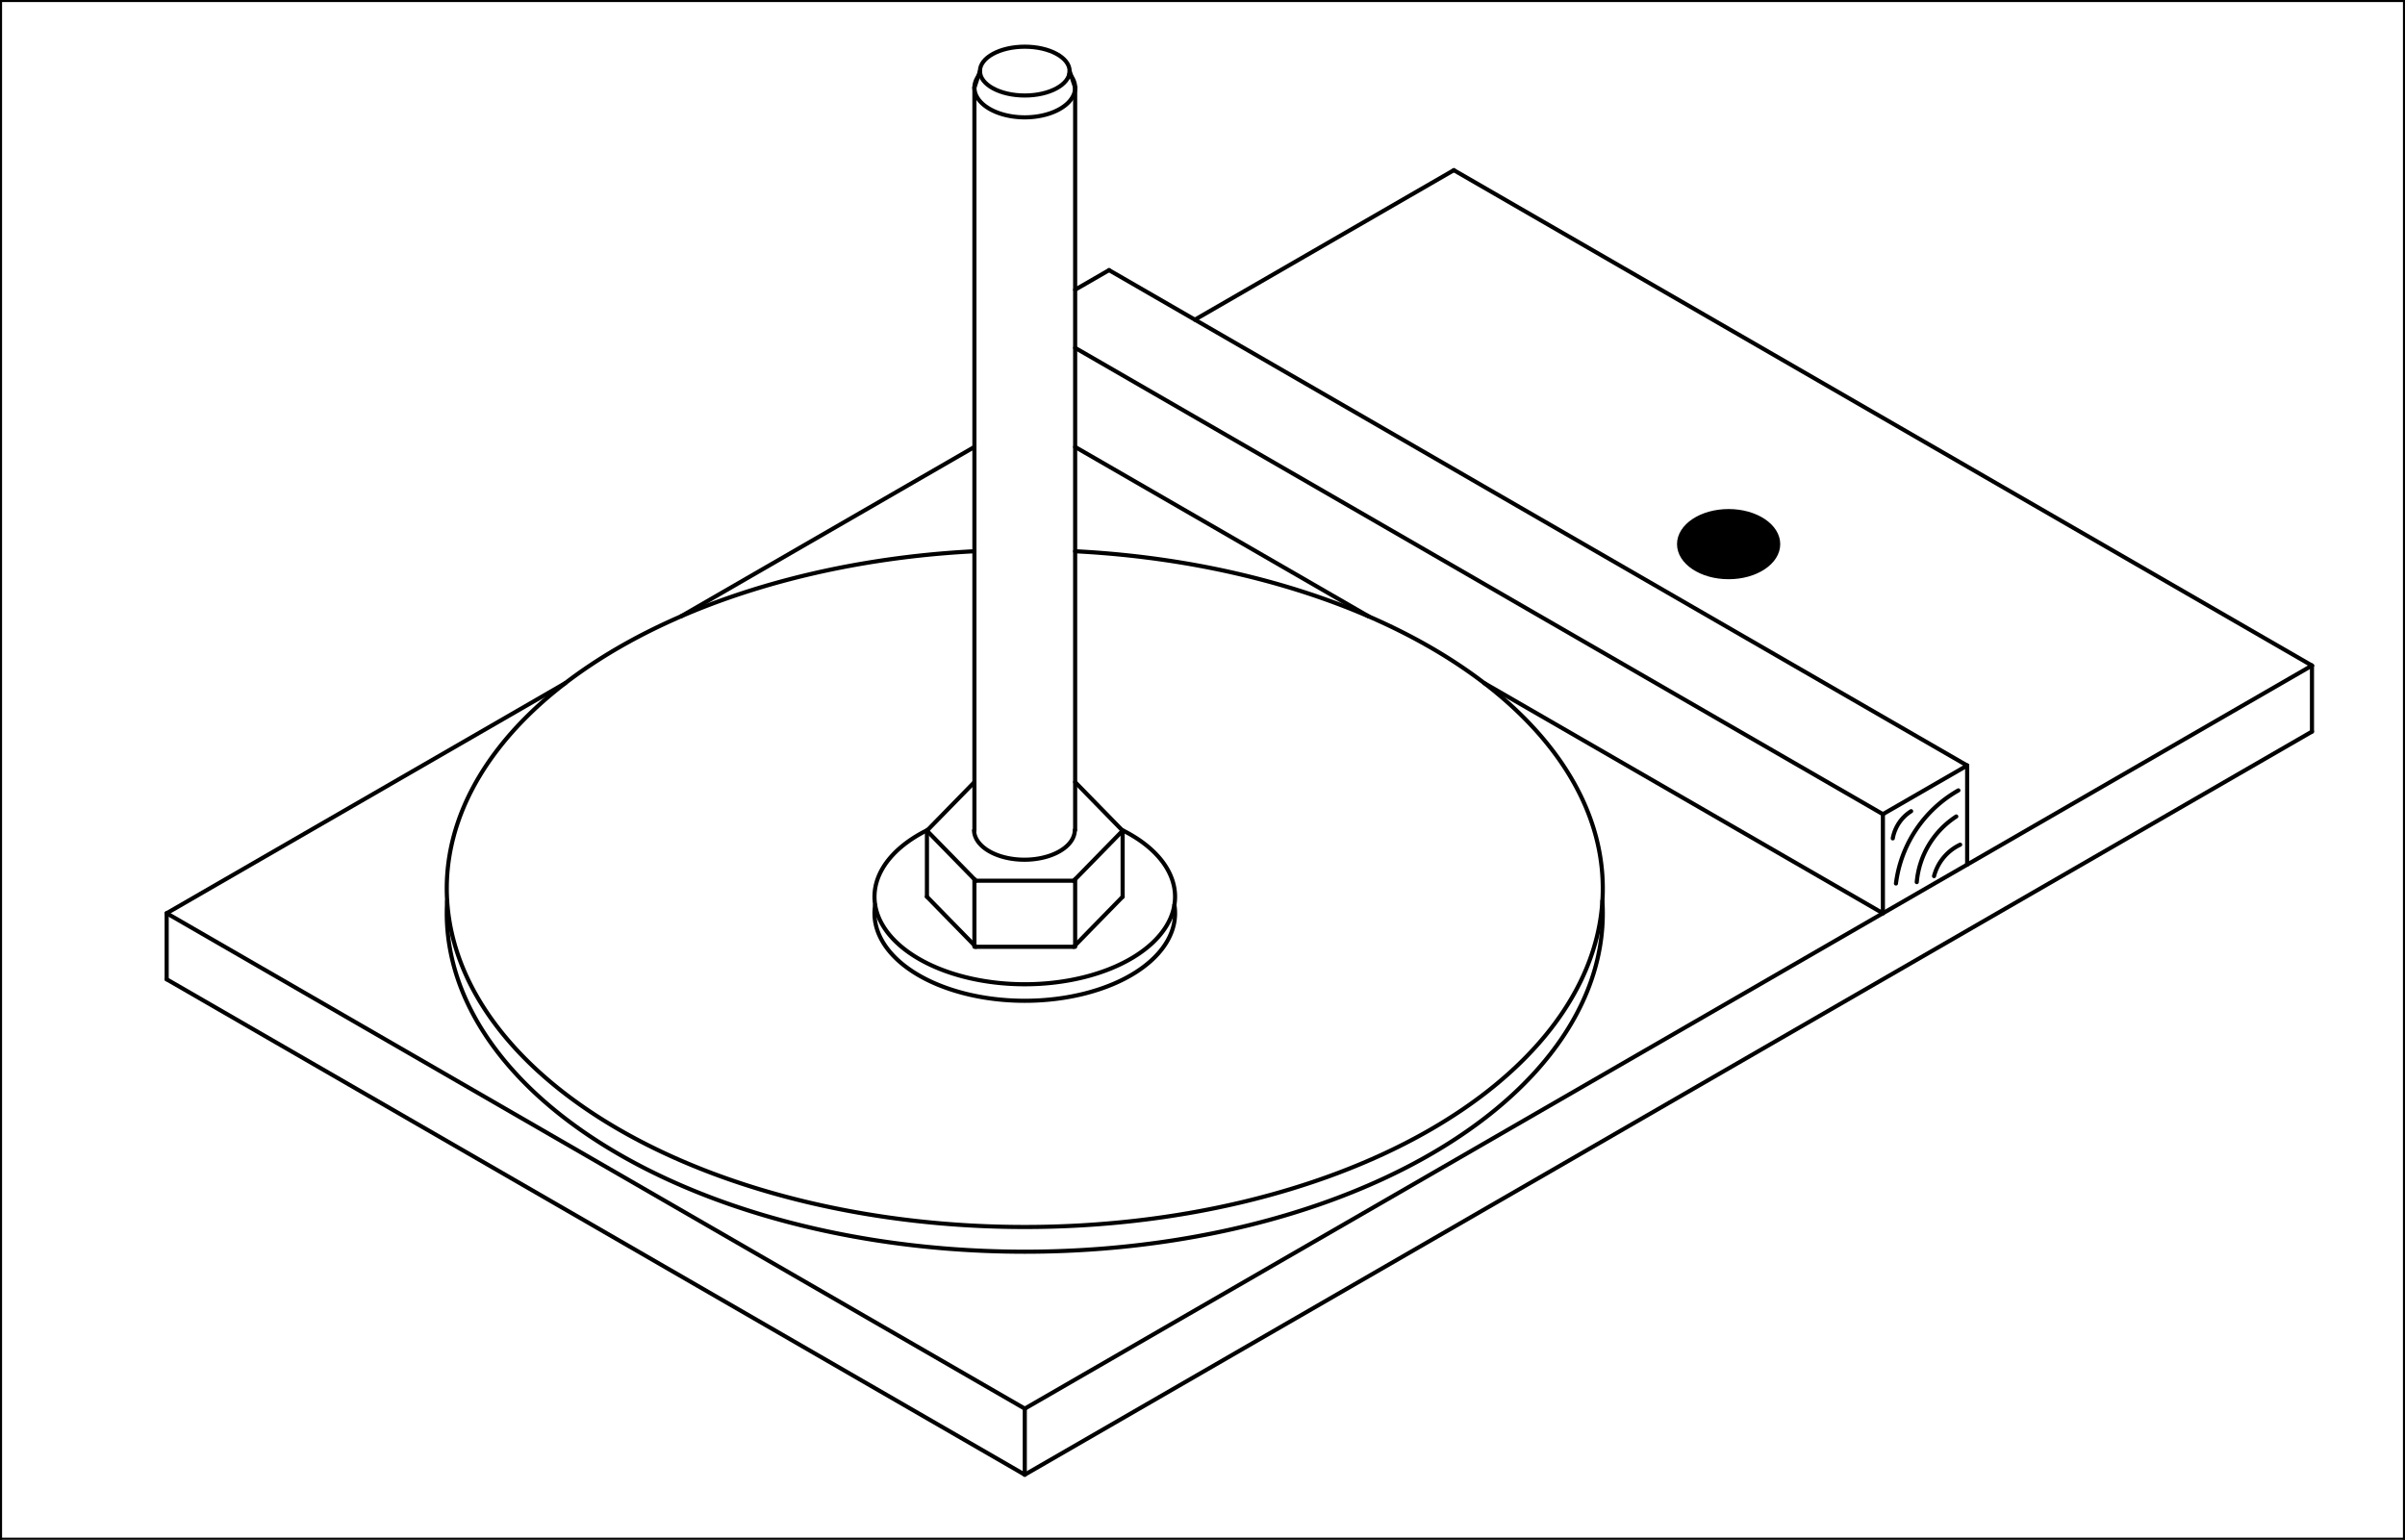 <?xml version="1.0" encoding="UTF-8"?>
<!-- 2024-03-13 11:35:49 Generated by QCAD 3.26.4 SVG Exporter PG -->
<svg width="145.63mm" height="93.248mm" viewBox="230.936 -446.495 291.259 186.495" version="1.1" xmlns="http://www.w3.org/2000/svg" style="stroke-linecap:round;stroke-linejoin:round;fill:none">
    <g transform="scale(1,-1)">
        <!-- Ligne -->
        <line x1="510.928" y1="365.884" x2="407.005" y2="425.884" style="stroke:#000000;stroke-width:0.5;"/>
        <!-- Ligne -->
        <line x1="355.043" y1="275.884" x2="251.12" y2="335.884" style="stroke:#000000;stroke-width:0.5;"/>
        <!-- Ligne -->
        <line x1="355.043" y1="267.884" x2="251.12" y2="327.884" style="stroke:#000000;stroke-width:0.5;"/>
        <!-- Ligne -->
        <line x1="469.172" y1="353.776" x2="365.249" y2="413.776" style="stroke:#000000;stroke-width:0.5;"/>
        <!-- Ligne -->
        <line x1="458.966" y1="347.884" x2="361.143" y2="404.362" style="stroke:#000000;stroke-width:0.5;"/>
        <!-- Ligne -->
        <line x1="458.966" y1="335.884" x2="410.696" y2="363.753" style="stroke:#000000;stroke-width:0.5;"/>
        <!-- Ligne -->
        <line x1="396.698" y1="371.835" x2="361.143" y2="392.362" style="stroke:#000000;stroke-width:0.5;"/>
        <!-- Ligne -->
        <line x1="355.043" y1="275.884" x2="510.928" y2="365.884" style="stroke:#000000;stroke-width:0.5;"/>
        <!-- Ligne -->
        <line x1="355.043" y1="267.884" x2="510.928" y2="357.884" style="stroke:#000000;stroke-width:0.5;"/>
        <!-- Ligne -->
        <line x1="375.642" y1="407.776" x2="407.005" y2="425.884" style="stroke:#000000;stroke-width:0.5;"/>
        <!-- Ligne -->
        <line x1="251.12" y1="335.884" x2="299.391" y2="363.753" style="stroke:#000000;stroke-width:0.5;"/>
        <!-- Ligne -->
        <line x1="313.389" y1="371.835" x2="348.943" y2="392.362" style="stroke:#000000;stroke-width:0.5;"/>
        <!-- Ligne -->
        <line x1="251.12" y1="327.884" x2="251.12" y2="335.884" style="stroke:#000000;stroke-width:0.5;"/>
        <!-- Ligne -->
        <line x1="355.043" y1="267.884" x2="355.043" y2="275.884" style="stroke:#000000;stroke-width:0.5;"/>
        <!-- Ligne -->
        <line x1="510.928" y1="357.884" x2="510.928" y2="365.884" style="stroke:#000000;stroke-width:0.5;"/>
        <!-- Ligne -->
        <line x1="458.966" y1="335.884" x2="458.966" y2="347.884" style="stroke:#000000;stroke-width:0.5;"/>
        <!-- Ligne -->
        <line x1="469.172" y1="341.776" x2="469.172" y2="353.776" style="stroke:#000000;stroke-width:0.5;"/>
        <!-- Ligne -->
        <line x1="469.172" y1="353.776" x2="458.966" y2="347.884" style="stroke:#000000;stroke-width:0.5;"/>
        <!-- Ligne -->
        <line x1="365.249" y1="413.776" x2="361.143" y2="411.406" style="stroke:#000000;stroke-width:0.5;"/>
        <!-- Ellipse -->
        <path d="M348.943,379.728 A70,41 180 1 1 361.143,379.728" style="stroke:#000000;stroke-width:0.5;"/>
        <!-- Ellipse -->
        <path d="M285.09,337.384 A70,41 180 1 1 424.997,337.384" style="stroke:#000000;stroke-width:0.5;"/>
        <!-- Ellipse -->
        <path d="M349.645,437.56 A6.1,3.6 180 1 1 360.441,437.56" style="stroke:#000000;stroke-width:0.5;"/>
        <!-- Ellipse -->
        <path d="M348.901,345.905 A6.1,3.6 180 0 1 361.1,345.951" style="stroke:#000000;stroke-width:0.5;"/>
        <!-- Ligne -->
        <line x1="348.943" y1="331.822" x2="348.943" y2="340.001" style="stroke:#000000;stroke-width:0.5;"/>
        <!-- Ligne -->
        <line x1="348.943" y1="345.905" x2="348.943" y2="435.884" style="stroke:#000000;stroke-width:0.5;"/>
        <!-- Ligne -->
        <line x1="361.143" y1="331.822" x2="361.143" y2="340.001" style="stroke:#000000;stroke-width:0.5;"/>
        <!-- Ligne -->
        <line x1="361.143" y1="345.951" x2="361.143" y2="435.884" style="stroke:#000000;stroke-width:0.5;"/>
        <!-- Ellipse -->
        <ellipse transform="translate(355.043 437.884) rotate(180)" rx="5.431" ry="2.956" style="stroke:#000000;stroke-width:0.5;"/>
        <!-- Ligne -->
        <line x1="349.613" y1="437.884" x2="348.943" y2="435.884" style="stroke:#000000;stroke-width:0.5;"/>
        <!-- Ligne -->
        <line x1="360.474" y1="437.884" x2="361.143" y2="435.884" style="stroke:#000000;stroke-width:0.5;"/>
        <!-- Arc -->
        <path d="M468.321,344.187 A5.86,5.86 0 0,1 465.16,340.385" style="stroke:#000000;stroke-width:0.5;"/>
        <!-- Arc -->
        <path d="M467.851,347.604 A10.593,10.593 0 0,1 463.067,339.659" style="stroke:#000000;stroke-width:0.5;"/>
        <!-- Arc -->
        <path d="M468.107,350.764 A15.155,15.155 0 0,1 460.547,339.488" style="stroke:#000000;stroke-width:0.5;"/>
        <!-- Arc -->
        <path d="M462.384,348.244 A4.918,4.918 0 0,1 460.162,344.955" style="stroke:#000000;stroke-width:0.5;"/>
        <!-- Ellipse -->
        <ellipse transform="translate(440.282 380.591) rotate(180)" rx="6" ry="4" style="stroke:#000000;stroke-width:0.5;"/>
        <!-- Hachure -->
        <path d="M434.282,380.591 A2.709,2.709 0 0 1 434.436,379.691 A2.865,2.865 0 0 1 434.622,379.264 A3.231,3.231 0 0 1 434.853,378.888 A3.63,3.63 0 0 1 435.149,378.52 A4.137,4.137 0 0 1 435.547,378.134 A4.809,4.809 0 0 1 436.122,377.709 A5.758,5.758 0 0 1 437.071,377.212 A8.612,8.612 0 0 1 440.282,376.591 A8.612,8.612 0 0 1 443.493,377.212 A5.758,5.758 0 0 1 444.442,377.709 A4.809,4.809 0 0 1 445.017,378.134 A4.137,4.137 0 0 1 445.415,378.52 A3.63,3.63 0 0 1 445.711,378.888 A3.231,3.231 0 0 1 445.942,379.264 A2.865,2.865 0 0 1 446.128,379.691 A2.709,2.709 0 0 1 446.282,380.591 A2.709,2.709 0 0 1 446.128,381.491 A2.865,2.865 0 0 1 445.942,381.919 A3.231,3.231 0 0 1 445.711,382.294 A3.63,3.63 0 0 1 445.415,382.663 A4.137,4.137 0 0 1 445.017,383.048 A4.809,4.809 0 0 1 444.442,383.473 A5.758,5.758 0 0 1 443.493,383.97 A8.612,8.612 0 0 1 440.282,384.591 A8.612,8.612 0 0 1 437.071,383.97 A5.758,5.758 0 0 1 436.122,383.473 A4.809,4.809 0 0 1 435.547,383.048 A4.137,4.137 0 0 1 435.149,382.663 A3.63,3.63 0 0 1 434.853,382.294 A3.231,3.231 0 0 1 434.622,381.919 A2.865,2.865 0 0 1 434.436,381.491 A2.709,2.709 0 0 1 434.282,380.591" style="fill:#000000;fill-rule:evenodd;"/>
        <!-- Ligne -->
        <line x1="348.943" y1="351.767" x2="343.193" y2="345.884" style="stroke:#000000;stroke-width:0.5;"/>
        <!-- Ligne -->
        <line x1="343.193" y1="337.884" x2="349.118" y2="331.822" style="stroke:#000000;stroke-width:0.5;"/>
        <!-- Ligne -->
        <line x1="343.193" y1="345.884" x2="349.118" y2="339.822" style="stroke:#000000;stroke-width:0.5;"/>
        <!-- Ligne -->
        <line x1="349.118" y1="331.822" x2="360.968" y2="331.822" style="stroke:#000000;stroke-width:0.5;"/>
        <!-- Ligne -->
        <line x1="349.118" y1="339.822" x2="360.968" y2="339.822" style="stroke:#000000;stroke-width:0.5;"/>
        <!-- Ligne -->
        <line x1="360.968" y1="331.822" x2="366.893" y2="337.884" style="stroke:#000000;stroke-width:0.5;"/>
        <!-- Ligne -->
        <line x1="360.968" y1="339.822" x2="366.893" y2="345.884" style="stroke:#000000;stroke-width:0.5;"/>
        <!-- Ligne -->
        <line x1="366.893" y1="345.884" x2="361.143" y2="351.767" style="stroke:#000000;stroke-width:0.5;"/>
        <!-- Ligne -->
        <line x1="343.193" y1="345.884" x2="343.193" y2="337.884" style="stroke:#000000;stroke-width:0.5;"/>
        <!-- Ligne -->
        <line x1="366.893" y1="345.884" x2="366.893" y2="337.884" style="stroke:#000000;stroke-width:0.5;"/>
        <!-- Ellipse -->
        <path d="M336.925,336.884 A18.2,10.6 180 1 1 373.162,336.884" style="stroke:#000000;stroke-width:0.5;"/>
        <!-- Ellipse -->
        <path d="M343.279,345.972 A18.2,10.6 180 1 1 366.807,345.972" style="stroke:#000000;stroke-width:0.5;"/>
        <!-- Ligne -->
        <line x1="230.936" y1="446.495" x2="522.196" y2="446.495" style="stroke:#000000;stroke-width:0.5;"/>
        <!-- Ligne -->
        <line x1="522.196" y1="446.495" x2="522.196" y2="260" style="stroke:#000000;stroke-width:0.5;"/>
        <!-- Ligne -->
        <line x1="522.196" y1="260" x2="230.936" y2="260" style="stroke:#000000;stroke-width:0.5;"/>
        <!-- Ligne -->
        <line x1="230.936" y1="260" x2="230.936" y2="446.495" style="stroke:#000000;stroke-width:0.5;"/>
    </g>
</svg>
